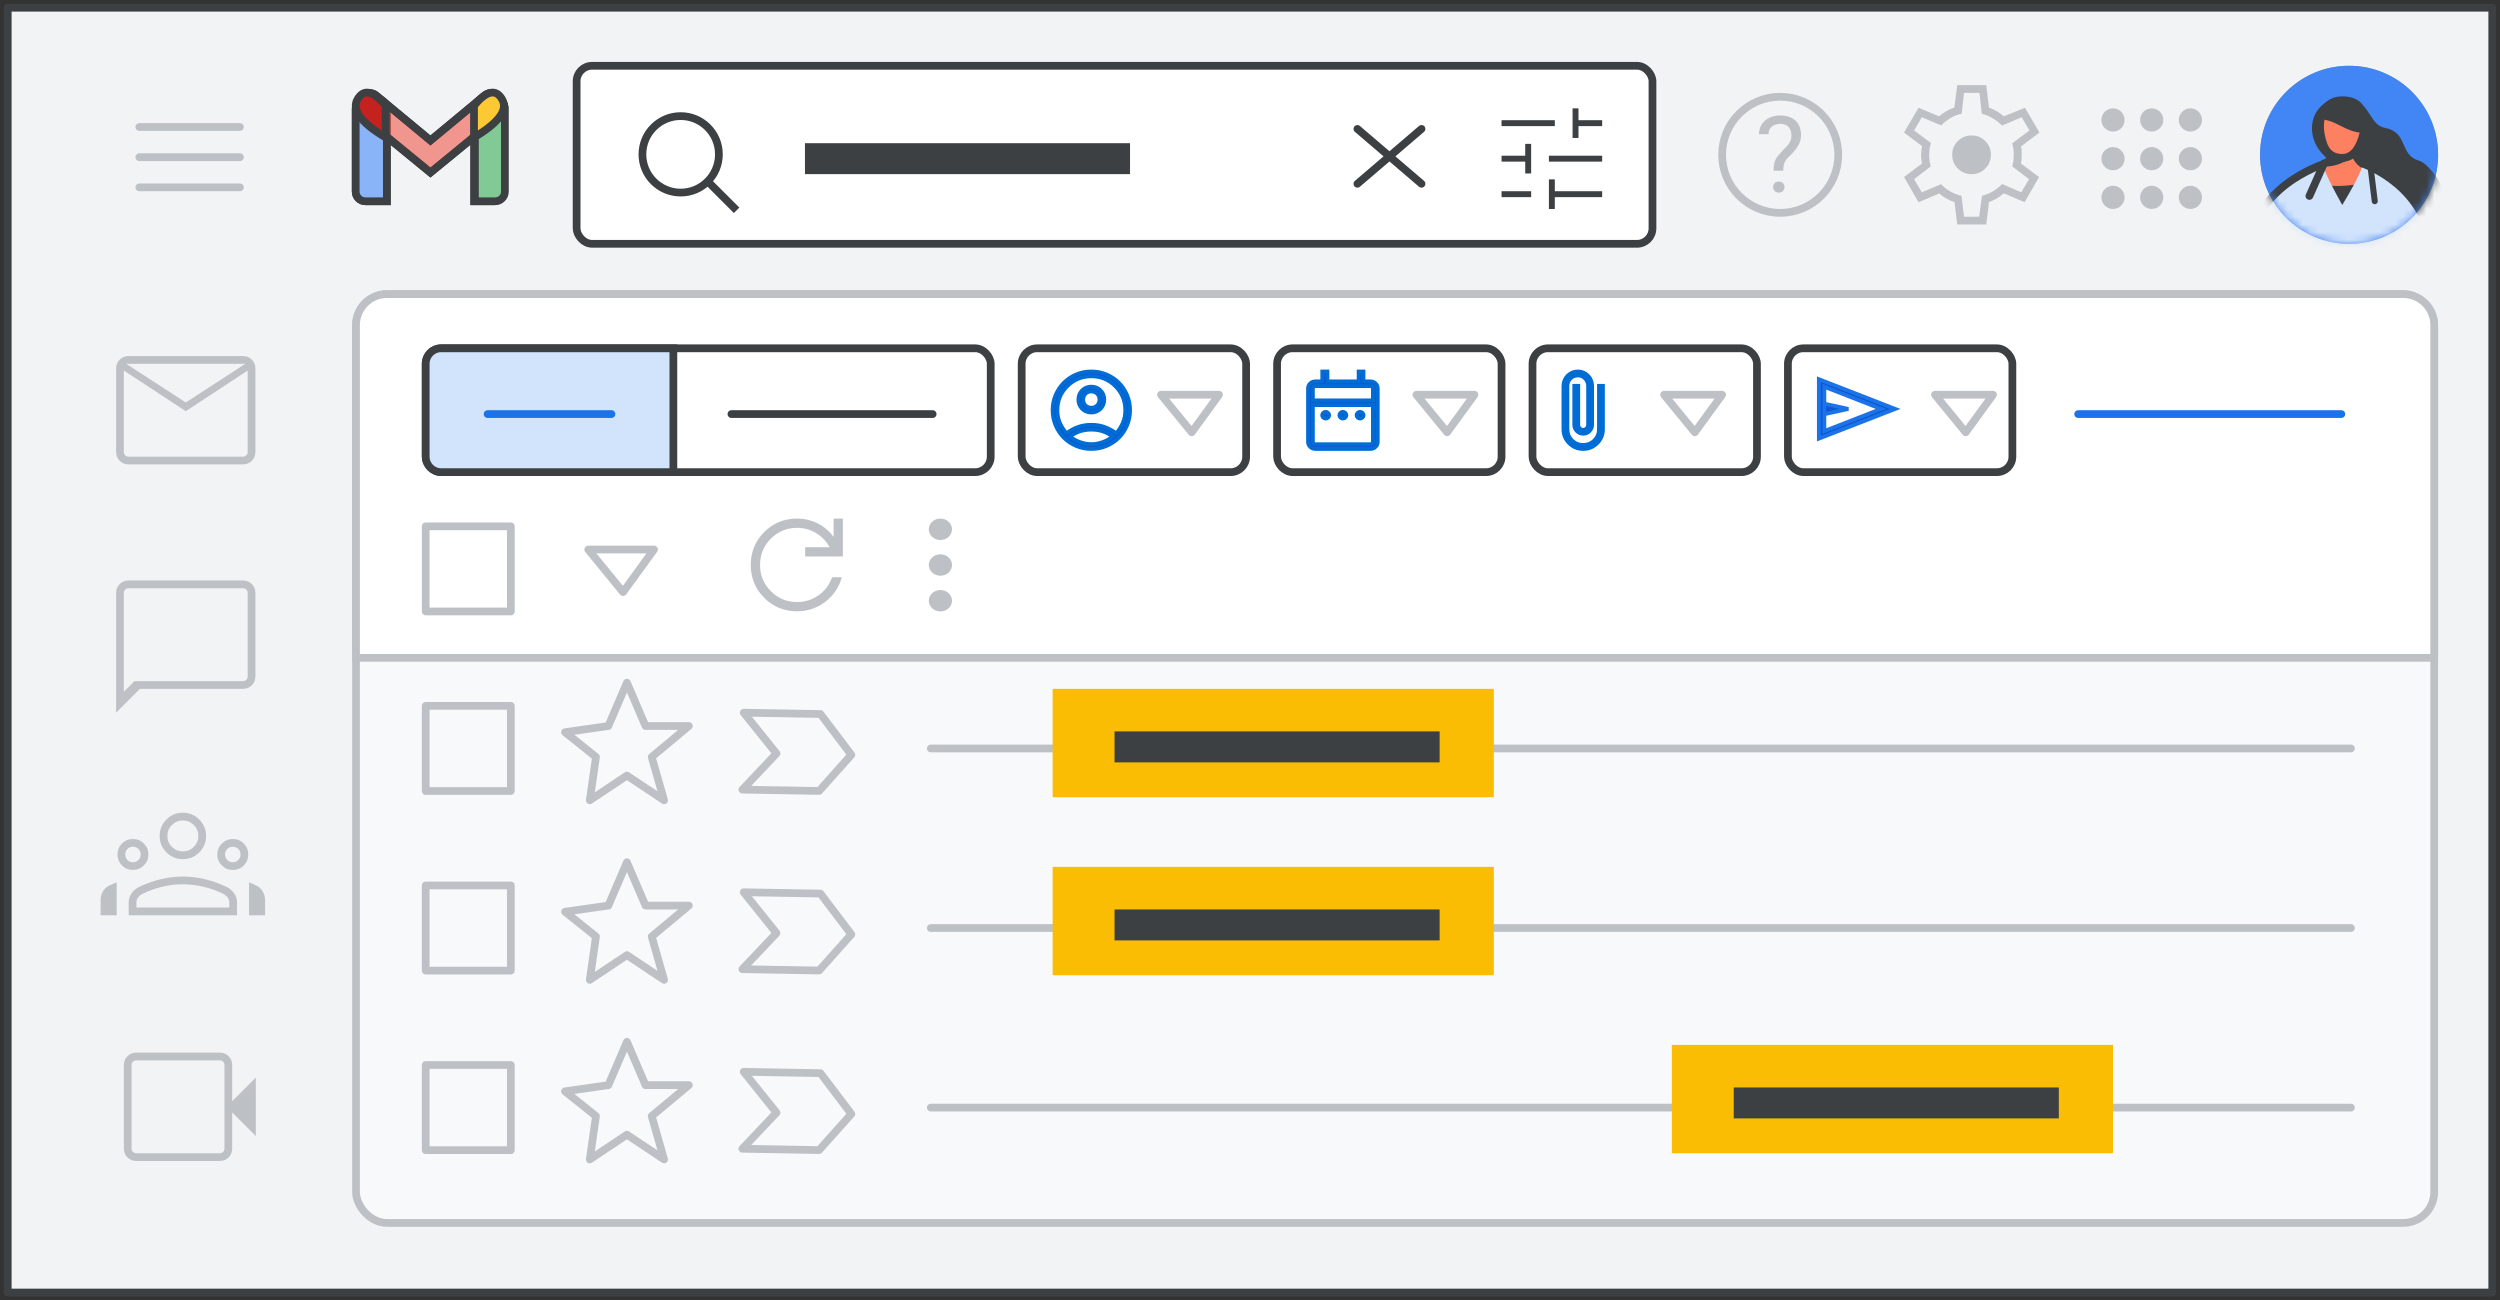 <?xml version="1.0" encoding="UTF-8"?>
<svg width="323px" height="168px" viewBox="0 0 323 168" version="1.1" xmlns="http://www.w3.org/2000/svg" xmlns:xlink="http://www.w3.org/1999/xlink">
    <rect x="0" y="0" width="323" height="168" fill="#333333" stroke="none"/>
    <title>gmail-search</title>
    <defs>
        <circle id="path-1" cx="11" cy="11" r="11"></circle>
        <circle id="path-3" cx="11.5" cy="11.5" r="11.5"></circle>
    </defs>
    <g id="gmail-search" stroke="none" stroke-width="1" fill="none" fill-rule="evenodd">
        <g id="Gmail/frame-search-mail-chips" transform="translate(1, 1)">
            <g id="Frames/desktop-light">
                <rect id="border-copy" stroke="#3C4043" fill="#F1F3F4" stroke-linejoin="round" x="0" y="0" width="321" height="166"></rect>
                <g id="Group-6" transform="translate(17, 8)">
                    <g id="Group-6" transform="translate(27.957, 2.957)">
                        <g id="Group" fill="#FFFFFF">
                            <path d="M1.244,0.858 L2.779,0.858 C3.466,0.858 4.023,1.415 4.023,2.102 L4.023,14.043 L4.023,14.043 L1.244,14.043 C0.557,14.043 9.99219893e-16,13.486 0,12.799 L0,2.102 C-8.41179808e-17,1.415 0.557,0.858 1.244,0.858 Z" id="Rectangle" stroke="#3C4043"></path>
                            <path d="M16.531,0.858 L17.905,0.858 C18.592,0.858 19.149,1.415 19.149,2.102 L19.149,12.799 C19.149,13.486 18.592,14.043 17.905,14.043 L15.287,14.043 L15.287,14.043 L15.287,2.102 C15.287,1.415 15.844,0.858 16.531,0.858 Z" id="Rectangle" stroke="#3C4043"></path>
                            <path d="M16.71,0.344 C17.249,-0.082 18.031,0.009 18.457,0.548 L18.457,0.548 L18.935,1.152 C19.355,1.684 19.272,2.455 18.747,2.885 L18.747,2.885 L9.655,10.335 L0.563,2.885 C0.038,2.455 -0.046,1.684 0.375,1.152 L0.853,0.548 C1.279,0.009 2.061,-0.082 2.6,0.344 L2.622,0.362 L2.622,0.362 L9.655,6.193 L16.687,0.362 C16.691,0.359 16.695,0.356 16.699,0.353 Z" id="Combined-Shape" stroke="#3C4043" fill-opacity="0.54"></path>
                            <path d="M15.287,5.802 L15.287,1.682 C16.896,-0.24 18.103,-0.515 18.908,0.858 C19.712,2.232 18.505,3.88 15.287,5.802 Z" id="Path-4"></path>
                            <path d="M0,5.802 L0,1.682 C1.609,-0.24 2.816,-0.515 3.621,0.858 C4.425,2.232 3.218,3.88 0,5.802 Z" id="Path-4" transform="translate(1.931, 2.901) scale(-1, 1) translate(-1.931, -2.901) "></path>
                        </g>
                        <g id="Group" stroke="#3C4043">
                            <path d="M1.244,0.858 L2.779,0.858 C3.466,0.858 4.023,1.415 4.023,2.102 L4.023,14.043 L4.023,14.043 L1.244,14.043 C0.557,14.043 -1.37926624e-16,13.486 0,12.799 L0,2.102 C-8.41179808e-17,1.415 0.557,0.858 1.244,0.858 Z" id="Rectangle" fill="#8AB4F8"></path>
                            <path d="M16.646,0.858 L18.03,0.858 C18.717,0.858 19.274,1.415 19.274,2.102 L19.274,12.799 C19.274,13.486 18.717,14.043 18.03,14.043 L15.402,14.043 L15.402,14.043 L15.402,2.102 C15.402,1.415 15.959,0.858 16.646,0.858 Z" id="Rectangle" fill="#81C995"></path>
                            <path d="M16.71,0.344 C17.249,-0.082 18.031,0.009 18.457,0.548 L18.457,0.548 L18.935,1.152 C19.355,1.684 19.272,2.455 18.747,2.885 L18.747,2.885 L9.655,10.335 L0.563,2.885 C0.038,2.455 -0.046,1.684 0.375,1.152 L0.853,0.548 C1.279,0.009 2.061,-0.082 2.6,0.344 C2.607,0.35 2.615,0.356 2.622,0.362 L9.654,6.193 L16.687,0.362 L16.687,0.362 Z" id="Combined-Shape" fill-opacity="0.54" fill="#EA4335"></path>
                            <path d="M15.287,5.802 L15.287,1.682 C16.896,-0.24 18.103,-0.515 18.908,0.858 C19.712,2.232 18.505,3.88 15.287,5.802 Z" id="Path-4" fill="#FCC934"></path>
                            <path d="M0,5.802 L0,1.682 C1.609,-0.24 2.816,-0.515 3.621,0.858 C4.425,2.232 3.218,3.88 0,5.802 Z" id="Path-4" fill="#C5221F" transform="translate(1.931, 2.901) scale(-1, 1) translate(-1.931, -2.901) "></path>
                        </g>
                    </g>
                    <g id="UI/menu-dark-grey" transform="translate(0, 7)" stroke="#BDC1C6" stroke-linecap="round" stroke-linejoin="round">
                        <line x1="1.40946282e-16" y1="0.406" x2="13" y2="0.406" id="Line"></line>
                        <line x1="1.40946282e-16" y1="4.306" x2="13" y2="4.306" id="Line"></line>
                        <line x1="1.40946282e-16" y1="8.206" x2="13" y2="8.206" id="Line"></line>
                    </g>
                    <g id="Group-3" transform="translate(204, 0)">
                        <g id="Group-13" transform="translate(70.5, 0)">
                            <mask id="mask-2" fill="white">
                                <use xlink:href="#path-1"></use>
                            </mask>
                            <use id="Mask" stroke="#979797" fill="#F8F9FA" xlink:href="#path-1"></use>
                            <g id="user" mask="url(#mask-2)">
                                <g transform="translate(-1.419, 4.022)" id="Group-79">
                                    <path d="M9.113,6.848 C11.546,9.498 17.431,15.233 19.972,16.544 C19.635,14.667 23.461,14.494 24.133,12.707 C24.673,11.268 22.232,8.039 21.103,7.722 C18.571,7.012 19.787,4.225 16.863,3.652 C14.625,3.213 15.288,0 11.556,0 C7.973,0 6.602,4.113 9.113,6.848 Z" id="Fill-13" fill="#9AA0A6"></path>
                                    <g id="Group-20" transform="translate(4.757, 5.683)">
                                        <path d="M0,6.593 L3.282,2.932 C3.282,2.932 5.575,2.441 5.756,0 L7.892,0 C7.892,0 8.391,2.52 9.556,3.02 L11.553,8.692" id="Fill-17" fill="#BDC1C6"></path>
                                        <path d="M0,6.593 L3.282,2.932 C3.282,2.932 5.575,2.441 5.756,0 L7.892,0 C7.892,0 8.079,3.043 10.679,3.043 L12.38,7.934" id="Stroke-19" stroke="#9AA0A6" stroke-width="0.519" stroke-linecap="round" stroke-linejoin="round"></path>
                                    </g>
                                    <g id="Group-24" transform="translate(5.879, 10.236)">
                                        <path d="M0,5.318 L0.579,0 C0.579,0 4.561,1.894 9.991,0 L9.991,5.318" id="Fill-21" fill="#9AA0A6"></path>
                                        <path d="M0,5.318 L0.579,0 C0.579,0 4.561,1.894 9.991,0 L9.991,5.318" id="Stroke-23" stroke="#9AA0A6" stroke-width="0.519" stroke-linecap="round" stroke-linejoin="round"></path>
                                    </g>
                                    <path d="M9.153,8.202 C9.39,9.109 10.421,11.109 11.574,13.186 C12.745,11.253 13.765,9.41 13.985,8.536 L14.009,8.544 C14.487,8.716 22.135,11.583 22.135,19.547 L15.285,19.548 C15.319,19.605 15.337,19.634 15.337,19.634 L15.337,19.634 L0.025,19.485 C0.025,11.214 9.153,8.202 9.153,8.202 Z" id="Combined-Shape" fill="#F8F9FA"></path>
                                    <line x1="7.518" y1="12.066" x2="9.319" y2="8.036" id="Stroke-29" stroke="#BDC1C6" stroke-linecap="round" stroke-linejoin="round"></line>
                                    <path d="M13.116,6.771 C13.116,6.771 11.061,8.446 9.113,8.13 C9.113,8.13 10.133,7.431 10.332,6.375 L13.116,6.771 Z" id="Fill-31" fill="#F1F3F4"></path>
                                    <path d="M13.116,6.771 C13.116,6.771 11.061,8.446 9.113,8.13 C9.113,8.13 10.133,7.431 10.332,6.375 L13.116,6.771 Z" id="Stroke-33" stroke="#9AA0A6" stroke-width="0.519" stroke-linecap="round" stroke-linejoin="round"></path>
                                    <path d="M13.631,5.907 C13.631,5.907 14.753,5.246 14.753,4.39 C14.753,3.534 13.757,4.255 13.757,4.255 L13.631,5.907 Z" id="Fill-35" fill="#BDC1C6"></path>
                                    <path d="M13.631,5.907 C13.631,5.907 14.753,5.246 14.753,4.39 C14.753,3.534 13.757,4.255 13.757,4.255 L13.631,5.907 Z" id="Stroke-37" stroke="#9AA0A6" stroke-width="0.519" stroke-linecap="round" stroke-linejoin="round"></path>
                                    <path d="M9.513,5.907 C9.513,5.907 8.391,5.246 8.391,4.39 C8.391,3.534 9.387,4.255 9.387,4.255 L9.513,5.907 Z" id="Fill-39" fill="#BDC1C6"></path>
                                    <path d="M9.513,5.907 C9.513,5.907 8.391,5.246 8.391,4.39 C8.391,3.534 9.387,4.255 9.387,4.255 L9.513,5.907 Z" id="Stroke-41" stroke="#9AA0A6" stroke-width="0.519" stroke-linecap="round" stroke-linejoin="round"></path>
                                    <path d="M11.58,7.358 C12.983,7.358 13.81,5.992 14.185,4.353 C14.561,2.714 13.935,0.364 11.48,0.364 C9.124,0.364 8.586,2.579 8.924,4.462 C9.277,6.425 9.997,7.331 11.58,7.358" id="Fill-43" fill="#BDC1C6"></path>
                                    <path d="M11.58,7.358 C12.983,7.358 13.81,5.992 14.185,4.353 C14.561,2.714 13.935,0.364 11.48,0.364 C9.124,0.364 8.586,2.579 8.924,4.462 C9.277,6.425 9.997,7.331 11.58,7.358 Z" id="Stroke-45" stroke="#9AA0A6" stroke-linecap="round" stroke-linejoin="round"></path>
                                    <path d="M8.737,2.341 C10.911,2.341 12.039,4.023 14.301,4.023 C14.301,4.023 15.385,0.001 11.556,0.001 C9.246,-5.91778217e-05 8.737,2.341 8.737,2.341" id="Fill-47" fill="#9AA0A6"></path>
                                    <path d="M8.737,2.341 C10.911,2.341 12.039,4.023 14.301,4.023 C14.301,4.023 15.385,0.001 11.556,0.001 C9.246,-5.91778217e-05 8.737,2.341 8.737,2.341 Z" id="Stroke-49" stroke="#9AA0A6" stroke-width="0.519" stroke-linecap="round" stroke-linejoin="round"></path>
                                    <line x1="15.103" y1="8.727" x2="15.592" y2="12.713" id="Stroke-57" stroke="#BDC1C6" stroke-width="0.779" stroke-linecap="round" stroke-linejoin="round"></line>
                                    <path d="M0,8.115 C0,8.115 9.321,10.993 9.321,19.459" id="Stroke-59" stroke="#BDC1C6" stroke-linecap="round" stroke-linejoin="round" transform="translate(4.66, 13.787) scale(-1, 1) translate(-4.66, -13.787) "></path>
                                </g>
                            </g>
                        </g>
                        <g id="support" transform="translate(0, 3)">
                            <path d="M8.39,10.057 C8.39,9.726 8.433,9.418 8.518,9.133 C8.603,8.847 8.768,8.59 9.013,8.363 C9.299,8.095 9.569,7.813 9.824,7.519 C10.078,7.224 10.287,6.908 10.45,6.571 C10.613,6.234 10.694,5.865 10.694,5.463 C10.694,4.941 10.589,4.489 10.379,4.107 C10.169,3.725 9.865,3.432 9.465,3.226 C9.066,3.021 8.582,2.918 8.015,2.918 C7.502,2.918 7.038,3.014 6.623,3.206 C6.207,3.398 5.878,3.675 5.635,4.037 C5.392,4.398 5.265,4.831 5.257,5.336 L5.257,5.336 L6.495,5.336 C6.5,5.023 6.574,4.77 6.716,4.576 C6.859,4.382 7.047,4.238 7.279,4.144 C7.511,4.05 7.757,4.003 8.015,4.003 C8.328,4.003 8.59,4.063 8.802,4.184 C9.014,4.305 9.175,4.476 9.284,4.7 C9.394,4.923 9.449,5.188 9.449,5.496 C9.449,5.8 9.395,6.06 9.288,6.277 C9.181,6.493 9.041,6.694 8.869,6.879 C8.697,7.065 8.509,7.262 8.303,7.472 C8.022,7.762 7.797,8.021 7.627,8.249 C7.457,8.476 7.336,8.728 7.262,9.002 C7.188,9.277 7.149,9.628 7.145,10.057 L7.145,10.057 L8.39,10.057 Z M7.821,12.883 C8.062,12.883 8.245,12.813 8.37,12.675 C8.495,12.537 8.558,12.371 8.558,12.18 C8.558,11.979 8.495,11.809 8.37,11.671 C8.245,11.532 8.062,11.463 7.821,11.463 C7.585,11.463 7.404,11.532 7.279,11.671 C7.154,11.809 7.091,11.979 7.091,12.18 C7.091,12.371 7.154,12.537 7.279,12.675 C7.404,12.813 7.585,12.883 7.821,12.883 Z" id="?" fill="#BDC1C6" fill-rule="nonzero"></path>
                            <circle id="Oval" stroke="#BDC1C6" cx="8" cy="8" r="7.5"></circle>
                        </g>
                        <g id="settings_BASELINE_P900_24dp-(2)" transform="translate(24, 2)" fill="#BDC1C6" fill-rule="nonzero">
                            <path d="M6.875,18 L6.525,15.1 C6.208,15.017 5.862,14.871 5.487,14.662 C5.112,14.454 4.8,14.233 4.55,14 L1.875,15.125 L0,11.875 L2.325,10.125 C2.292,9.958 2.263,9.779 2.237,9.588 C2.212,9.396 2.2,9.208 2.2,9.025 C2.2,8.858 2.212,8.679 2.237,8.488 C2.263,8.296 2.292,8.092 2.325,7.875 L0,6.125 L1.875,2.925 L4.525,4.025 C4.825,3.775 5.146,3.55 5.487,3.35 C5.829,3.15 6.167,3 6.5,2.9 L6.875,0 L10.625,0 L10.975,2.9 C11.358,3.05 11.696,3.208 11.988,3.375 C12.279,3.542 12.583,3.758 12.9,4.025 L15.625,2.925 L17.5,6.125 L15.1,7.925 C15.167,8.125 15.2,8.312 15.2,8.488 C15.2,8.662 15.2,8.833 15.2,9 C15.2,9.15 15.196,9.312 15.188,9.488 C15.179,9.662 15.15,9.875 15.1,10.125 L17.45,11.875 L15.575,15.125 L12.9,13.975 C12.583,14.242 12.271,14.467 11.963,14.65 C11.654,14.833 11.325,14.983 10.975,15.1 L10.625,18 L6.875,18 Z M8.725,11.5 C9.425,11.5 10.017,11.258 10.5,10.775 C10.983,10.292 11.225,9.7 11.225,9 C11.225,8.3 10.983,7.708 10.5,7.225 C10.017,6.742 9.425,6.5 8.725,6.5 C8.025,6.5 7.433,6.742 6.95,7.225 C6.467,7.708 6.225,8.3 6.225,9 C6.225,9.7 6.467,10.292 6.95,10.775 C7.433,11.258 8.025,11.5 8.725,11.5 Z M7.75,17 L9.7,17 L10.075,14.3 C10.575,14.167 11.029,13.983 11.438,13.75 C11.846,13.517 12.258,13.192 12.675,12.775 L15.15,13.85 L16.15,12.15 L13.975,10.5 C14.058,10.217 14.113,9.954 14.137,9.713 C14.162,9.471 14.175,9.233 14.175,9 C14.175,8.75 14.162,8.512 14.137,8.287 C14.113,8.062 14.058,7.808 13.975,7.525 L16.2,5.85 L15.2,4.15 L12.65,5.225 C12.35,4.892 11.954,4.579 11.463,4.287 C10.971,3.996 10.5,3.8 10.05,3.7 L9.75,1 L7.75,1 L7.45,3.7 C6.95,3.8 6.487,3.971 6.062,4.213 C5.638,4.454 5.217,4.783 4.8,5.2 L2.3,4.15 L1.3,5.85 L3.475,7.475 C3.392,7.692 3.333,7.933 3.3,8.2 C3.267,8.467 3.25,8.742 3.25,9.025 C3.25,9.275 3.267,9.525 3.3,9.775 C3.333,10.025 3.383,10.267 3.45,10.5 L1.3,12.15 L2.3,13.85 L4.775,12.8 C5.175,13.2 5.583,13.517 6,13.75 C6.417,13.983 6.892,14.167 7.425,14.3 L7.75,17 Z" id="Shape"></path>
                        </g>
                        <g id="Icons/menu-apps-light-grey" transform="translate(49.5, 5)" fill="#BDC1C6">
                            <circle id="Oval" cx="1.5" cy="1.5" r="1.5"></circle>
                            <circle id="Oval" cx="6.5" cy="1.5" r="1.5"></circle>
                            <circle id="Oval" cx="11.5" cy="1.5" r="1.5"></circle>
                            <circle id="Oval" cx="1.5" cy="6.5" r="1.5"></circle>
                            <circle id="Oval" cx="6.5" cy="6.5" r="1.5"></circle>
                            <circle id="Oval" cx="11.5" cy="6.5" r="1.5"></circle>
                            <circle id="Oval" cx="1.5" cy="11.5" r="1.5"></circle>
                            <circle id="Oval" cx="6.5" cy="11.5" r="1.5"></circle>
                            <circle id="Oval" cx="11.5" cy="11.5" r="1.5"></circle>
                        </g>
                    </g>
                </g>
            </g>
            <g id="Group-5" transform="translate(45, 37)">
                <rect id="Rectangle" stroke="#BDC1C6" fill="#F8F9FA" x="0" y="0" width="268.5" height="120" rx="4"></rect>
                <path d="M4,0 L264.5,0 C266.709,-4.05812251e-16 268.5,1.791 268.5,4 L268.5,47 L268.5,47 L0,47 L0,4 C-2.705415e-16,1.791 1.791,4.05812251e-16 4,0 Z" id="Rectangle" stroke="#BDC1C6" fill="#FFFFFF"></path>
                <g id="Group-2" transform="translate(9, 50.2)" stroke="#BDC1C6" stroke-linejoin="round">
                    <g id="Group">
                        <g id="UI/line-dark-grey" transform="translate(64, 8)" stroke-linecap="round">
                            <line x1="1.257" y1="0.5" x2="184.743" y2="0.5" id="Line-5"></line>
                        </g>
                        <g id="UI/checkbox-light-grey" transform="translate(0, 3)">
                            <rect id="Rectangle" x="0" y="0" width="11" height="11"></rect>
                        </g>
                        <g id="Icons/star" transform="translate(18, 0)" stroke-linecap="round">
                            <polygon id="Path-4" points="5.6 5.6 8 0 10.4 5.6 16 5.6 11.2 9.6 12.8 15.2 8 12 3.2 15.2 4 9.6 0 6.4"></polygon>
                        </g>
                        <polygon id="Path" transform="translate(48, 8.971) rotate(1) translate(-48, -8.971) " points="41 4 45.329 9.202 41 13.941 50.915 13.941 55 9.202 50.915 4"></polygon>
                    </g>
                    <g id="Group" transform="translate(0, 23.2)">
                        <g id="UI/line-dark-grey" transform="translate(64, 8)" stroke-linecap="round">
                            <line x1="1.257" y1="0.5" x2="184.743" y2="0.5" id="Line-5"></line>
                        </g>
                        <g id="UI/checkbox-light-grey" transform="translate(0, 3)">
                            <rect id="Rectangle" x="0" y="0" width="11" height="11"></rect>
                        </g>
                        <g id="Icons/star" transform="translate(18, 0)" stroke-linecap="round">
                            <polygon id="Path-4" points="5.6 5.6 8 0 10.4 5.6 16 5.6 11.2 9.6 12.8 15.2 8 12 3.2 15.2 4 9.6 0 6.4"></polygon>
                        </g>
                        <polygon id="Path" transform="translate(48, 8.971) rotate(1) translate(-48, -8.971) " points="41 4 45.329 9.202 41 13.941 50.915 13.941 55 9.202 50.915 4"></polygon>
                    </g>
                    <g id="Group" transform="translate(0, 46.4)">
                        <g id="UI/line-dark-grey" transform="translate(64, 8)" stroke-linecap="round">
                            <line x1="1.257" y1="0.5" x2="184.743" y2="0.5" id="Line-5"></line>
                        </g>
                        <g id="UI/checkbox-light-grey" transform="translate(0, 3)">
                            <rect id="Rectangle" x="0" y="0" width="11" height="11"></rect>
                        </g>
                        <g id="Icons/star" transform="translate(18, 0)" stroke-linecap="round">
                            <polygon id="Path-4" points="5.6 5.6 8 0 10.4 5.6 16 5.6 11.2 9.6 12.8 15.2 8 12 3.2 15.2 4 9.6 0 6.4"></polygon>
                        </g>
                        <polygon id="Path" transform="translate(48, 8.971) rotate(1) translate(-48, -8.971) " points="41 4 45.329 9.202 41 13.941 50.915 13.941 55 9.202 50.915 4"></polygon>
                    </g>
                </g>
                <g id="UI/checkbox-light-grey" transform="translate(9, 30)" stroke="#BDC1C6" stroke-linejoin="round">
                    <rect id="Rectangle" x="0" y="0" width="11" height="11"></rect>
                </g>
                <g id="Icons/arrow-expand-sm" transform="translate(30, 33)" stroke="#BDC1C6" stroke-linecap="round" stroke-linejoin="round">
                    <polygon id="Path-4" points="0 0 8.5 0 4.5 5.5"></polygon>
                </g>
                <g id="Icons/menu-more-light-grey" transform="translate(74, 29)" fill="#BDC1C6">
                    <ellipse id="Oval" cx="1.5" cy="1.385" rx="1.5" ry="1.385"></ellipse>
                    <ellipse id="Oval" cx="1.5" cy="6" rx="1.5" ry="1.385"></ellipse>
                    <ellipse id="Oval" cx="1.5" cy="10.615" rx="1.5" ry="1.385"></ellipse>
                </g>
                <g id="refresh_BASELINE_NV200_24dp" transform="translate(51, 29)" fill="#BDC1C6" fill-rule="nonzero">
                    <path d="M5.99,11.98 C4.313,11.98 2.895,11.401 1.737,10.243 C0.579,9.085 0,7.667 0,5.99 C0,4.313 0.579,2.895 1.737,1.737 C2.895,0.579 4.313,0 5.99,0 C6.922,0 7.804,0.206 8.635,0.619 C9.467,1.032 10.156,1.617 10.702,2.376 L10.702,0 L11.9,0 L11.9,4.892 L7.028,4.892 L7.028,3.694 L10.183,3.694 C9.757,2.922 9.171,2.313 8.426,1.867 C7.68,1.421 6.868,1.198 5.99,1.198 C4.659,1.198 3.527,1.664 2.596,2.596 C1.664,3.527 1.198,4.659 1.198,5.99 C1.198,7.321 1.664,8.452 2.596,9.384 C3.527,10.316 4.659,10.782 5.99,10.782 C7.015,10.782 7.94,10.489 8.765,9.903 C9.591,9.318 10.17,8.546 10.502,7.587 L11.76,7.587 C11.401,8.892 10.685,9.95 9.614,10.762 C8.542,11.574 7.334,11.98 5.99,11.98 Z" id="Path"></path>
                </g>
            </g>
            <g id="videocam_BASELINE_P900_24dp-(3)" transform="translate(15, 135)" fill="#BDC1C6" fill-rule="nonzero">
                <path d="M1.625,14 C1.158,14 0.771,13.846 0.463,13.537 C0.154,13.229 4.4408921e-16,12.842 4.4408921e-16,12.375 L4.4408921e-16,1.625 C4.4408921e-16,1.158 0.154,0.771 0.463,0.463 C0.771,0.154 1.158,0 1.625,0 L12.4,0 C12.85,0 13.229,0.154 13.537,0.463 C13.846,0.771 14,1.158 14,1.625 L14,6.275 L17.05,3.225 L17.05,10.775 L14,7.725 L14,12.375 C14,12.842 13.846,13.229 13.537,13.537 C13.229,13.846 12.85,14 12.4,14 L1.625,14 Z M1.625,13 L12.4,13 C12.567,13 12.708,12.942 12.825,12.825 C12.942,12.708 13,12.558 13,12.375 L13,1.625 C13,1.442 12.942,1.292 12.825,1.175 C12.708,1.058 12.567,1 12.4,1 L1.625,1 C1.442,1 1.292,1.058 1.175,1.175 C1.058,1.292 1,1.442 1,1.625 L1,12.375 C1,12.558 1.058,12.708 1.175,12.825 C1.292,12.942 1.442,13 1.625,13 Z M1,13 C1,13 1,12.942 1,12.825 C1,12.708 1,12.558 1,12.375 L1,1.625 C1,1.442 1,1.292 1,1.175 C1,1.058 1,1 1,1 C1,1 1,1.058 1,1.175 C1,1.292 1,1.442 1,1.625 L1,12.375 C1,12.558 1,12.708 1,12.825 C1,12.942 1,13 1,13 Z" id="Shape"></path>
            </g>
            <g id="gmail_groups_BASELINE_P900_24dp" transform="translate(12, 104)" fill="#BDC1C6" fill-rule="nonzero">
                <path d="M10.625,6 C9.792,6 9.083,5.708 8.5,5.125 C7.917,4.542 7.625,3.833 7.625,3 C7.625,2.183 7.917,1.479 8.5,0.887 C9.083,0.296 9.792,0 10.625,0 C11.458,0 12.167,0.296 12.75,0.887 C13.333,1.479 13.625,2.183 13.625,3 C13.625,3.833 13.333,4.542 12.75,5.125 C12.167,5.708 11.458,6 10.625,6 Z M3.625,13.25 L3.625,11.6 C3.625,11.183 3.746,10.796 3.987,10.438 C4.229,10.079 4.55,9.8 4.95,9.6 C5.9,9.15 6.846,8.812 7.787,8.588 C8.729,8.363 9.675,8.25 10.625,8.25 C11.575,8.25 12.521,8.363 13.463,8.588 C14.404,8.812 15.35,9.15 16.3,9.6 C16.7,9.8 17.021,10.079 17.262,10.438 C17.504,10.796 17.625,11.183 17.625,11.6 L17.625,13.25 L3.625,13.25 Z M10.625,5 C11.175,5 11.646,4.804 12.037,4.412 C12.429,4.021 12.625,3.55 12.625,3 C12.625,2.45 12.429,1.979 12.037,1.587 C11.646,1.196 11.175,1 10.625,1 C10.075,1 9.604,1.196 9.213,1.587 C8.821,1.979 8.625,2.45 8.625,3 C8.625,3.55 8.821,4.021 9.213,4.412 C9.604,4.804 10.075,5 10.625,5 Z M4.625,12.25 L16.625,12.25 L16.625,11.6 C16.625,11.367 16.554,11.154 16.413,10.963 C16.271,10.771 16.075,10.608 15.825,10.475 C14.992,10.075 14.142,9.771 13.275,9.562 C12.408,9.354 11.525,9.25 10.625,9.25 C9.725,9.25 8.842,9.354 7.975,9.562 C7.108,9.771 6.258,10.075 5.425,10.475 C5.175,10.608 4.979,10.771 4.838,10.963 C4.696,11.154 4.625,11.367 4.625,11.6 L4.625,12.25 Z M0,13.25 L2.075,13.25 L2.075,9 C1.892,9.067 1.725,9.133 1.575,9.2 C1.425,9.267 1.267,9.342 1.1,9.425 C0.75,9.592 0.479,9.846 0.287,10.188 C0.096,10.529 0,10.9 0,11.3 L0,13.25 Z M19.175,13.25 L21.25,13.25 L21.25,11.3 C21.25,10.9 21.15,10.529 20.95,10.188 C20.75,9.846 20.483,9.592 20.15,9.425 C19.983,9.342 19.821,9.267 19.663,9.2 C19.504,9.133 19.342,9.067 19.175,9 L19.175,13.25 Z M4.175,6.4 C4.458,6.4 4.696,6.304 4.888,6.112 C5.079,5.921 5.175,5.683 5.175,5.4 C5.175,5.117 5.079,4.879 4.888,4.688 C4.696,4.496 4.458,4.4 4.175,4.4 C3.892,4.4 3.654,4.496 3.462,4.688 C3.271,4.879 3.175,5.117 3.175,5.4 C3.175,5.683 3.271,5.921 3.462,6.112 C3.654,6.304 3.892,6.4 4.175,6.4 Z M4.175,7.4 C3.608,7.4 3.133,7.204 2.75,6.812 C2.367,6.421 2.175,5.95 2.175,5.4 C2.175,4.85 2.367,4.379 2.75,3.987 C3.133,3.596 3.608,3.4 4.175,3.4 C4.725,3.4 5.196,3.596 5.588,3.987 C5.979,4.379 6.175,4.85 6.175,5.4 C6.175,5.95 5.979,6.421 5.588,6.812 C5.196,7.204 4.725,7.4 4.175,7.4 Z M17.075,6.4 C17.358,6.4 17.596,6.304 17.788,6.112 C17.979,5.921 18.075,5.683 18.075,5.4 C18.075,5.117 17.979,4.879 17.788,4.688 C17.596,4.496 17.358,4.4 17.075,4.4 C16.792,4.4 16.554,4.496 16.363,4.688 C16.171,4.879 16.075,5.117 16.075,5.4 C16.075,5.683 16.171,5.921 16.363,6.112 C16.554,6.304 16.792,6.4 17.075,6.4 Z M17.075,7.4 C16.525,7.4 16.054,7.204 15.662,6.812 C15.271,6.421 15.075,5.95 15.075,5.4 C15.075,4.85 15.271,4.379 15.662,3.987 C16.054,3.596 16.525,3.4 17.075,3.4 C17.642,3.4 18.117,3.596 18.5,3.987 C18.883,4.379 19.075,4.85 19.075,5.4 C19.075,5.95 18.883,6.421 18.5,6.812 C18.117,7.204 17.642,7.4 17.075,7.4 Z" id="Shape"></path>
            </g>
            <g id="mail_BASELINE_P900_24dp-(2)" transform="translate(14, 45)" fill="#BDC1C6" fill-rule="nonzero">
                <path d="M1.625,14 C1.158,14 0.771,13.846 0.463,13.537 C0.154,13.229 0,12.842 0,12.375 L0,1.625 C0,1.158 0.154,0.771 0.463,0.463 C0.771,0.154 1.158,0 1.625,0 L16.375,0 C16.842,0 17.229,0.154 17.538,0.463 C17.846,0.771 18,1.158 18,1.625 L18,12.375 C18,12.842 17.846,13.229 17.538,13.537 C17.229,13.846 16.842,14 16.375,14 L1.625,14 Z M9,7.125 L1,1.875 L1,12.375 C1,12.558 1.058,12.708 1.175,12.825 C1.292,12.942 1.442,13 1.625,13 L16.375,13 C16.558,13 16.708,12.942 16.825,12.825 C16.942,12.708 17,12.558 17,12.375 L17,1.875 L9,7.125 Z M9,6 L16.7,1 L1.3,1 L9,6 Z M1,1.875 L1,1 L1,1.875 L1,12.375 C1,12.558 1.058,12.708 1.175,12.825 C1.292,12.942 1.442,13 1.625,13 L1,13 C1,13 1,12.942 1,12.825 C1,12.708 1,12.558 1,12.375 L1,1.875 Z" id="Shape"></path>
            </g>
            <g id="chat_bubble_BASELINE_P900_24dp" transform="translate(14, 74)" fill="#BDC1C6" fill-rule="nonzero">
                <path d="M0,17.075 L0,1.625 C0,1.158 0.154,0.771 0.463,0.463 C0.771,0.154 1.158,0 1.625,0 L16.375,0 C16.842,0 17.229,0.154 17.538,0.463 C17.846,0.771 18,1.158 18,1.625 L18,12.375 C18,12.842 17.846,13.229 17.538,13.537 C17.229,13.846 16.842,14 16.375,14 L3.075,14 L0,17.075 Z M2.375,13 L16.375,13 C16.558,13 16.708,12.942 16.825,12.825 C16.942,12.708 17,12.558 17,12.375 L17,1.625 C17,1.442 16.942,1.292 16.825,1.175 C16.708,1.058 16.558,1 16.375,1 L1.625,1 C1.442,1 1.292,1.058 1.175,1.175 C1.058,1.292 1,1.442 1,1.625 L1,14.375 L2.375,13 Z M1,13 L1,1.625 C1,1.442 1,1.292 1,1.175 C1,1.058 1,1 1,1 C1,1 1,1.058 1,1.175 C1,1.292 1,1.442 1,1.625 L1,12.375 C1,12.558 1,12.708 1,12.825 C1,12.942 1,13 1,13 Z" id="Shape"></path>
            </g>
            <rect id="Rectangle" stroke="#3C4043" fill="#FFFFFF" x="54" y="44" width="73" height="16" rx="2"></rect>
            <path d="M56,44 L86,44 L86,44 L86,60 L56,60 C54.895,60 54,59.105 54,58 L54,46 C54,44.895 54.895,44 56,44 Z" id="Rectangle" stroke="#3C4043" fill="#D2E3FC"></path>
            <g id="Group-4" transform="translate(131, 44)" fill="#FFFFFF" stroke="#3C4043">
                <rect id="Rectangle" x="0" y="0" width="29" height="16" rx="2"></rect>
                <rect id="Rectangle" x="33" y="0" width="29" height="16" rx="2"></rect>
                <rect id="Rectangle" x="66" y="0" width="29" height="16" rx="2"></rect>
                <rect id="Rectangle" x="99" y="0" width="29" height="16" rx="2"></rect>
            </g>
            <g id="Group-7" transform="translate(73, 7)">
                <rect id="Rectangle" stroke="#3C4043" fill="#FFFFFF" x="0.5" y="0.5" width="139" height="23" rx="2"></rect>
                <line x1="30" y1="12.5" x2="72" y2="12.5" id="Line-2" stroke="#3C4043" stroke-width="4" stroke-linejoin="round"></line>
                <g id="Group" transform="translate(9, 7)" stroke="#3C4043">
                    <circle id="Oval" cx="4.941" cy="4.941" r="4.941"></circle>
                    <line x1="8.824" y1="8.824" x2="11.818" y2="11.818" id="Line-6" stroke-linecap="square"></line>
                </g>
                <g id="tune_BASELINE_P900_24dp" transform="translate(120, 6)" fill="#3C4043" fill-rule="nonzero">
                    <path d="M0,11.471 L0,10.706 L3.824,10.706 L3.824,11.471 L0,11.471 Z M0,2.294 L0,1.529 L6.882,1.529 L6.882,2.294 L0,2.294 Z M6.118,13 L6.118,9.176 L6.882,9.176 L6.882,10.706 L13,10.706 L13,11.471 L6.882,11.471 L6.882,13 L6.118,13 Z M3.059,8.412 L3.059,6.882 L0,6.882 L0,6.118 L3.059,6.118 L3.059,4.588 L3.824,4.588 L3.824,8.412 L3.059,8.412 Z M6.118,6.882 L6.118,6.118 L13,6.118 L13,6.882 L6.118,6.882 Z M9.176,3.824 L9.176,0 L9.941,0 L9.941,1.529 L13,1.529 L13,2.294 L9.941,2.294 L9.941,3.824 L9.176,3.824 Z" id="Shape"></path>
                </g>
            </g>
            <line x1="267.5" y1="52.5" x2="301.5" y2="52.5" id="Line-23" stroke="#1A73E8" stroke-linecap="round"></line>
            <line x1="62" y1="52.5" x2="78" y2="52.5" id="Line-23" stroke="#1A73E8" stroke-linecap="round"></line>
            <line x1="93.5" y1="52.5" x2="119.5" y2="52.5" id="Line-23" stroke="#3C4043" stroke-linecap="round"></line>
            <g id="Icons/close" transform="translate(174, 15.3)" stroke="#3C4043" stroke-linecap="round">
                <line x1="0.376" y1="0.355" x2="8.659" y2="7.445" id="Line-8"></line>
                <line x1="0.376" y1="0.355" x2="8.659" y2="7.445" id="Line-8" transform="translate(4.518, 3.9) scale(-1, 1) translate(-4.518, -3.9) "></line>
            </g>
            <g id="date_range_BASELINE_P600_20dp-(1)" transform="translate(168, 47)" fill="#0B57D0" fill-rule="nonzero" stroke="#006CD6" stroke-width="0.5">
                <path d="M2.278,6.077 C2.166,6.077 2.062,6.034 1.969,5.947 C1.875,5.86 1.828,5.762 1.828,5.652 C1.828,5.533 1.875,5.43 1.969,5.343 C2.062,5.256 2.166,5.213 2.278,5.213 C2.391,5.213 2.494,5.256 2.587,5.343 C2.681,5.43 2.728,5.533 2.728,5.652 C2.728,5.762 2.681,5.86 2.587,5.947 C2.494,6.034 2.391,6.077 2.278,6.077 Z M4.5,6.077 C4.388,6.077 4.284,6.034 4.191,5.947 C4.097,5.86 4.05,5.762 4.05,5.652 C4.05,5.533 4.097,5.43 4.191,5.343 C4.284,5.256 4.388,5.213 4.5,5.213 C4.612,5.213 4.716,5.256 4.809,5.343 C4.903,5.43 4.95,5.533 4.95,5.652 C4.95,5.762 4.903,5.86 4.809,5.947 C4.716,6.034 4.612,6.077 4.5,6.077 Z M6.722,6.077 C6.609,6.077 6.506,6.034 6.413,5.947 C6.319,5.86 6.272,5.762 6.272,5.652 C6.272,5.533 6.319,5.43 6.413,5.343 C6.506,5.256 6.609,5.213 6.722,5.213 C6.834,5.213 6.938,5.256 7.031,5.343 C7.125,5.43 7.172,5.533 7.172,5.652 C7.172,5.762 7.125,5.86 7.031,5.947 C6.938,6.034 6.834,6.077 6.722,6.077 Z M0.971,10 C0.689,10 0.457,9.911 0.274,9.733 C0.091,9.554 0,9.328 0,9.053 L0,2.223 C0,1.948 0.091,1.722 0.274,1.543 C0.457,1.365 0.689,1.276 0.971,1.276 L1.842,1.276 L1.842,0 L2.503,0 L2.503,1.276 L6.539,1.276 L6.539,0 L7.158,0 L7.158,1.276 L8.029,1.276 C8.311,1.276 8.543,1.365 8.726,1.543 C8.909,1.722 9,1.948 9,2.223 L9,9.053 C9,9.328 8.909,9.554 8.726,9.733 C8.543,9.911 8.311,10 8.029,10 L0.971,10 Z M0.971,9.396 L8.029,9.396 C8.132,9.396 8.217,9.364 8.283,9.3 C8.348,9.237 8.381,9.154 8.381,9.053 L8.381,4.335 L0.619,4.335 L0.619,9.053 C0.619,9.154 0.652,9.237 0.717,9.3 C0.783,9.364 0.868,9.396 0.971,9.396 Z M0.619,3.731 L8.381,3.731 L8.381,2.223 C8.381,2.122 8.348,2.039 8.283,1.976 C8.217,1.912 8.132,1.88 8.029,1.88 L0.971,1.88 C0.868,1.88 0.783,1.912 0.717,1.976 C0.652,2.039 0.619,2.122 0.619,2.223 L0.619,3.731 Z M0.619,3.731 L0.619,2.223 C0.619,2.122 0.619,2.039 0.619,1.976 C0.619,1.912 0.619,1.88 0.619,1.88 C0.619,1.88 0.619,1.912 0.619,1.976 C0.619,2.039 0.619,2.122 0.619,2.223 L0.619,3.731 Z" id="Shape"></path>
            </g>
            <g id="attach_file_BASELINE_P600_20dp" transform="translate(201, 47)" fill="#0B57D0" fill-rule="nonzero" stroke="#006CD6" stroke-width="0.5">
                <path d="M2.547,10 C1.841,10 1.24,9.752 0.744,9.256 C0.248,8.76 0,8.159 0,7.453 L0,1.879 C0,1.358 0.181,0.914 0.542,0.549 C0.904,0.183 1.345,0 1.866,0 C2.371,0 2.801,0.181 3.159,0.542 C3.516,0.904 3.695,1.345 3.695,1.866 L3.695,6.872 C3.695,7.192 3.583,7.465 3.361,7.692 C3.138,7.919 2.867,8.033 2.547,8.033 C2.228,8.033 1.957,7.919 1.734,7.692 C1.511,7.465 1.4,7.192 1.4,6.872 L1.4,1.854 L1.904,1.854 L1.904,6.872 C1.904,7.058 1.967,7.215 2.093,7.345 C2.219,7.476 2.371,7.541 2.547,7.541 C2.732,7.541 2.886,7.476 3.008,7.345 C3.13,7.215 3.19,7.058 3.19,6.872 L3.19,1.879 C3.19,1.492 3.062,1.166 2.806,0.902 C2.549,0.637 2.236,0.504 1.866,0.504 C1.48,0.504 1.156,0.637 0.895,0.902 C0.635,1.166 0.504,1.492 0.504,1.879 L0.504,7.44 C0.504,8.02 0.702,8.508 1.097,8.903 C1.492,9.298 1.976,9.495 2.547,9.495 C3.119,9.495 3.602,9.298 3.997,8.903 C4.392,8.508 4.59,8.024 4.59,7.453 L4.59,1.854 L5.095,1.854 L5.095,7.453 C5.095,8.159 4.847,8.76 4.351,9.256 C3.854,9.752 3.253,10 2.547,10 Z" id="Path"></path>
            </g>
            <g id="send_BASELINE_P600_20dp" transform="translate(234, 48)" fill="#0B57D0" fill-rule="nonzero" stroke="#1A73E8" stroke-width="0.5">
                <path d="M0,7.666 L0,0 L9.855,3.833 L0,7.666 Z M0.703,6.693 L8.033,3.833 L0.703,0.973 L0.703,3.155 L3.802,3.833 L0.703,4.511 L0.703,6.693 Z M0.703,6.693 L0.703,3.833 L0.703,0.973 L0.703,3.155 L0.703,4.511 L0.703,6.693 Z" id="Shape"></path>
            </g>
            <g id="account_circle_BASELINE_P600_20dp-(1)" transform="translate(135, 47)" fill="#0B57D0" fill-rule="nonzero" stroke="#006CD6" stroke-width="0.5">
                <path d="M1.805,7.986 C2.278,7.625 2.776,7.352 3.299,7.167 C3.822,6.981 4.389,6.889 5,6.889 C5.611,6.889 6.178,6.981 6.701,7.167 C7.224,7.352 7.727,7.625 8.208,7.986 C8.56,7.606 8.845,7.167 9.062,6.667 C9.28,6.167 9.389,5.611 9.389,5 C9.389,3.778 8.963,2.741 8.111,1.889 C7.259,1.037 6.222,0.611 5,0.611 C3.778,0.611 2.741,1.037 1.889,1.889 C1.037,2.741 0.611,3.778 0.611,5 C0.611,5.611 0.722,6.167 0.945,6.667 C1.167,7.167 1.454,7.606 1.805,7.986 Z M5,5.292 C4.528,5.292 4.132,5.132 3.813,4.813 C3.493,4.493 3.333,4.097 3.333,3.625 C3.333,3.153 3.493,2.757 3.813,2.438 C4.132,2.118 4.528,1.959 5,1.959 C5.472,1.959 5.868,2.118 6.187,2.438 C6.507,2.757 6.667,3.153 6.667,3.625 C6.667,4.097 6.507,4.493 6.187,4.813 C5.868,5.132 5.472,5.292 5,5.292 Z M5,10 C4.306,10 3.653,9.87 3.042,9.611 C2.431,9.352 1.901,8.997 1.452,8.548 C1.003,8.099 0.648,7.569 0.389,6.958 C0.13,6.347 0,5.694 0,5 C0,4.306 0.13,3.653 0.389,3.042 C0.648,2.431 1.003,1.901 1.452,1.452 C1.901,1.003 2.431,0.648 3.042,0.389 C3.653,0.13 4.306,0 5,0 C5.694,0 6.347,0.13 6.958,0.389 C7.569,0.648 8.099,1.003 8.548,1.452 C8.997,1.901 9.352,2.431 9.611,3.042 C9.87,3.653 10,4.306 10,5 C10,5.694 9.87,6.347 9.611,6.958 C9.352,7.569 8.997,8.099 8.548,8.548 C8.099,8.997 7.569,9.352 6.958,9.611 C6.347,9.87 5.694,10 5,10 Z M5.014,9.389 C5.486,9.389 5.97,9.301 6.465,9.125 C6.96,8.949 7.384,8.713 7.736,8.417 C7.393,8.12 6.986,7.893 6.514,7.736 C6.041,7.579 5.537,7.5 5,7.5 C4.463,7.5 3.959,7.579 3.486,7.736 C3.014,7.893 2.607,8.12 2.264,8.417 C2.616,8.713 3.042,8.949 3.542,9.125 C4.042,9.301 4.533,9.389 5.014,9.389 Z M5,4.681 C5.306,4.681 5.558,4.581 5.757,4.382 C5.956,4.183 6.055,3.931 6.055,3.625 C6.055,3.32 5.956,3.067 5.757,2.868 C5.558,2.669 5.306,2.569 5,2.569 C4.694,2.569 4.442,2.669 4.243,2.868 C4.044,3.067 3.945,3.32 3.945,3.625 C3.945,3.931 4.044,4.183 4.243,4.382 C4.442,4.581 4.694,4.681 5,4.681 Z" id="Shape"></path>
            </g>
            <g id="Icons/arrow-expand-sm" transform="translate(149, 50)" stroke="#BDC1C6" stroke-linecap="round" stroke-linejoin="round">
                <polygon id="Path-4" points="0 0 7.5 0 3.971 4.853"></polygon>
            </g>
            <g id="Icons/arrow-expand-sm" transform="translate(182, 50)" stroke="#BDC1C6" stroke-linecap="round" stroke-linejoin="round">
                <polygon id="Path-4" points="0 0 7.5 0 3.971 4.853"></polygon>
            </g>
            <g id="Icons/arrow-expand-sm" transform="translate(214, 50)" stroke="#BDC1C6" stroke-linecap="round" stroke-linejoin="round">
                <polygon id="Path-4" points="0 0 7.5 0 3.971 4.853"></polygon>
            </g>
            <g id="Icons/arrow-expand-sm" transform="translate(249, 50)" stroke="#BDC1C6" stroke-linecap="round" stroke-linejoin="round">
                <polygon id="Path-4" points="0 0 7.5 0 3.971 4.853"></polygon>
            </g>
            <rect id="Rectangle" fill="#FBBC04" x="135" y="88" width="57" height="14"></rect>
            <line x1="143" y1="95.5" x2="185" y2="95.5" id="Line-2" stroke="#3C4043" stroke-width="4" stroke-linejoin="round"></line>
            <rect id="Rectangle" fill="#FBBC04" x="135" y="111" width="57" height="14"></rect>
            <line x1="143" y1="118.5" x2="185" y2="118.5" id="Line-2" stroke="#3C4043" stroke-width="4" stroke-linejoin="round"></line>
            <rect id="Rectangle" fill="#FBBC04" x="215" y="134" width="57" height="14"></rect>
            <line x1="223" y1="141.5" x2="265" y2="141.5" id="Line-2" stroke="#3C4043" stroke-width="4" stroke-linejoin="round"></line>
        </g>
        <g id="Group-13" transform="translate(292, 8.5)">
            <mask id="mask-4" fill="white">
                <use xlink:href="#path-3"></use>
            </mask>
            <use id="Mask" fill="#4285F4" xlink:href="#path-3"></use>
            <g id="user" mask="url(#mask-4)">
                <g transform="translate(-1.484, 4.204)" id="Group-79">
                    <path d="M9.527,7.159 C12.071,9.93 18.223,15.925 20.879,17.296 C20.527,15.334 24.527,15.153 25.23,13.284 C25.795,11.781 23.243,8.404 22.062,8.073 C19.415,7.331 20.687,4.417 17.63,3.818 C15.289,3.359 15.983,0 12.081,0 C8.335,0 6.902,4.3 9.527,7.159 Z" id="Fill-13" fill="#3C4043"></path>
                    <g id="Group-20" transform="translate(4.973, 5.941)">
                        <path d="M0,6.893 L3.432,3.066 C3.432,3.066 5.829,2.552 6.018,0 L8.251,0 C8.251,0 8.772,2.634 9.99,3.158 L12.078,9.088" id="Fill-17" fill="#FD8060"></path>
                        <path d="M0,6.893 L3.432,3.066 C3.432,3.066 5.829,2.552 6.018,0 L8.251,0 C8.251,0 8.446,3.182 11.165,3.182 L12.943,8.294" id="Stroke-19" stroke="#3C4043" stroke-width="0.519" stroke-linecap="round" stroke-linejoin="round"></path>
                    </g>
                    <g id="Group-24" transform="translate(6.146, 10.702)">
                        <path d="M0,5.56 L0.606,0 C0.606,0 4.769,1.981 10.445,0 L10.445,5.56" id="Fill-21" fill="#3C4043"></path>
                        <path d="M0,5.56 L0.606,0 C0.606,0 4.769,1.981 10.445,0 L10.445,5.56" id="Stroke-23" stroke="#3C4043" stroke-width="0.519" stroke-linecap="round" stroke-linejoin="round"></path>
                    </g>
                    <path d="M9.569,8.575 C9.817,9.523 10.894,11.614 12.1,13.785 C13.324,11.765 14.391,9.838 14.621,8.924 C14.621,8.924 23.141,11.841 23.141,20.435 L15.979,20.436 C16.015,20.496 16.035,20.527 16.035,20.527 L16.035,20.527 L0.026,20.371 C0.026,11.724 9.569,8.575 9.569,8.575 Z" id="Combined-Shape" fill="#D2E3FC"></path>
                    <line x1="7.86" y1="12.615" x2="9.743" y2="8.401" id="Stroke-29" stroke="#3C4043" stroke-linecap="round" stroke-linejoin="round"></line>
                    <path d="M13.712,7.079 C13.712,7.079 11.564,8.83 9.527,8.5 C9.527,8.5 10.593,7.769 10.801,6.665 L13.712,7.079 Z" id="Fill-31" fill="#3C4043"></path>
                    <path d="M13.712,7.079 C13.712,7.079 11.564,8.83 9.527,8.5 C9.527,8.5 10.593,7.769 10.801,6.665 L13.712,7.079 Z" id="Stroke-33" stroke="#3C4043" stroke-width="0.519" stroke-linecap="round" stroke-linejoin="round"></path>
                    <path d="M14.25,6.175 C14.25,6.175 15.424,5.484 15.424,4.589 C15.424,3.694 14.383,4.449 14.383,4.449 L14.25,6.175 Z" id="Fill-35" fill="#FD8060"></path>
                    <path d="M14.25,6.175 C14.25,6.175 15.424,5.484 15.424,4.589 C15.424,3.694 14.383,4.449 14.383,4.449 L14.25,6.175 Z" id="Stroke-37" stroke="#3C4043" stroke-width="0.519" stroke-linecap="round" stroke-linejoin="round"></path>
                    <path d="M9.946,6.175 C9.946,6.175 8.772,5.484 8.772,4.589 C8.772,3.694 9.813,4.449 9.813,4.449 L9.946,6.175 Z" id="Fill-39" fill="#FD8060"></path>
                    <path d="M9.946,6.175 C9.946,6.175 8.772,5.484 8.772,4.589 C8.772,3.694 9.813,4.449 9.813,4.449 L9.946,6.175 Z" id="Stroke-41" stroke="#3C4043" stroke-width="0.519" stroke-linecap="round" stroke-linejoin="round"></path>
                    <path d="M12.106,7.693 C13.573,7.693 14.437,6.265 14.83,4.551 C15.223,2.838 14.568,0.381 12.001,0.381 C9.539,0.381 8.977,2.696 9.33,4.665 C9.698,6.717 10.451,7.664 12.106,7.693" id="Fill-43" fill="#FD8060"></path>
                    <path d="M12.106,7.693 C13.573,7.693 14.437,6.265 14.83,4.551 C15.223,2.838 14.568,0.381 12.001,0.381 C9.539,0.381 8.977,2.696 9.33,4.665 C9.698,6.717 10.451,7.664 12.106,7.693 Z" id="Stroke-45" stroke="#3C4043" stroke-linecap="round" stroke-linejoin="round"></path>
                    <path d="M9.134,2.447 C11.407,2.447 12.586,4.205 14.951,4.205 C14.951,4.205 16.085,0.001 12.081,0.001 C9.666,-6.18677227e-05 9.134,2.447 9.134,2.447" id="Fill-47" fill="#3C4043"></path>
                    <path d="M9.134,2.447 C11.407,2.447 12.586,4.205 14.951,4.205 C14.951,4.205 16.085,0.001 12.081,0.001 C9.666,-6.18677227e-05 9.134,2.447 9.134,2.447 Z" id="Stroke-49" stroke="#3C4043" stroke-width="0.519" stroke-linecap="round" stroke-linejoin="round"></path>
                    <line x1="15.79" y1="9.123" x2="16.301" y2="13.291" id="Stroke-57" stroke="#3C4043" stroke-width="0.779" stroke-linecap="round" stroke-linejoin="round"></line>
                    <path d="M0,8.484 C0,8.484 9.744,11.493 9.744,20.344" id="Stroke-59" stroke="#3C4043" stroke-linecap="round" stroke-linejoin="round" transform="translate(4.872, 14.414) scale(-1, 1) translate(-4.872, -14.414) "></path>
                </g>
            </g>
        </g>
    </g>
</svg>